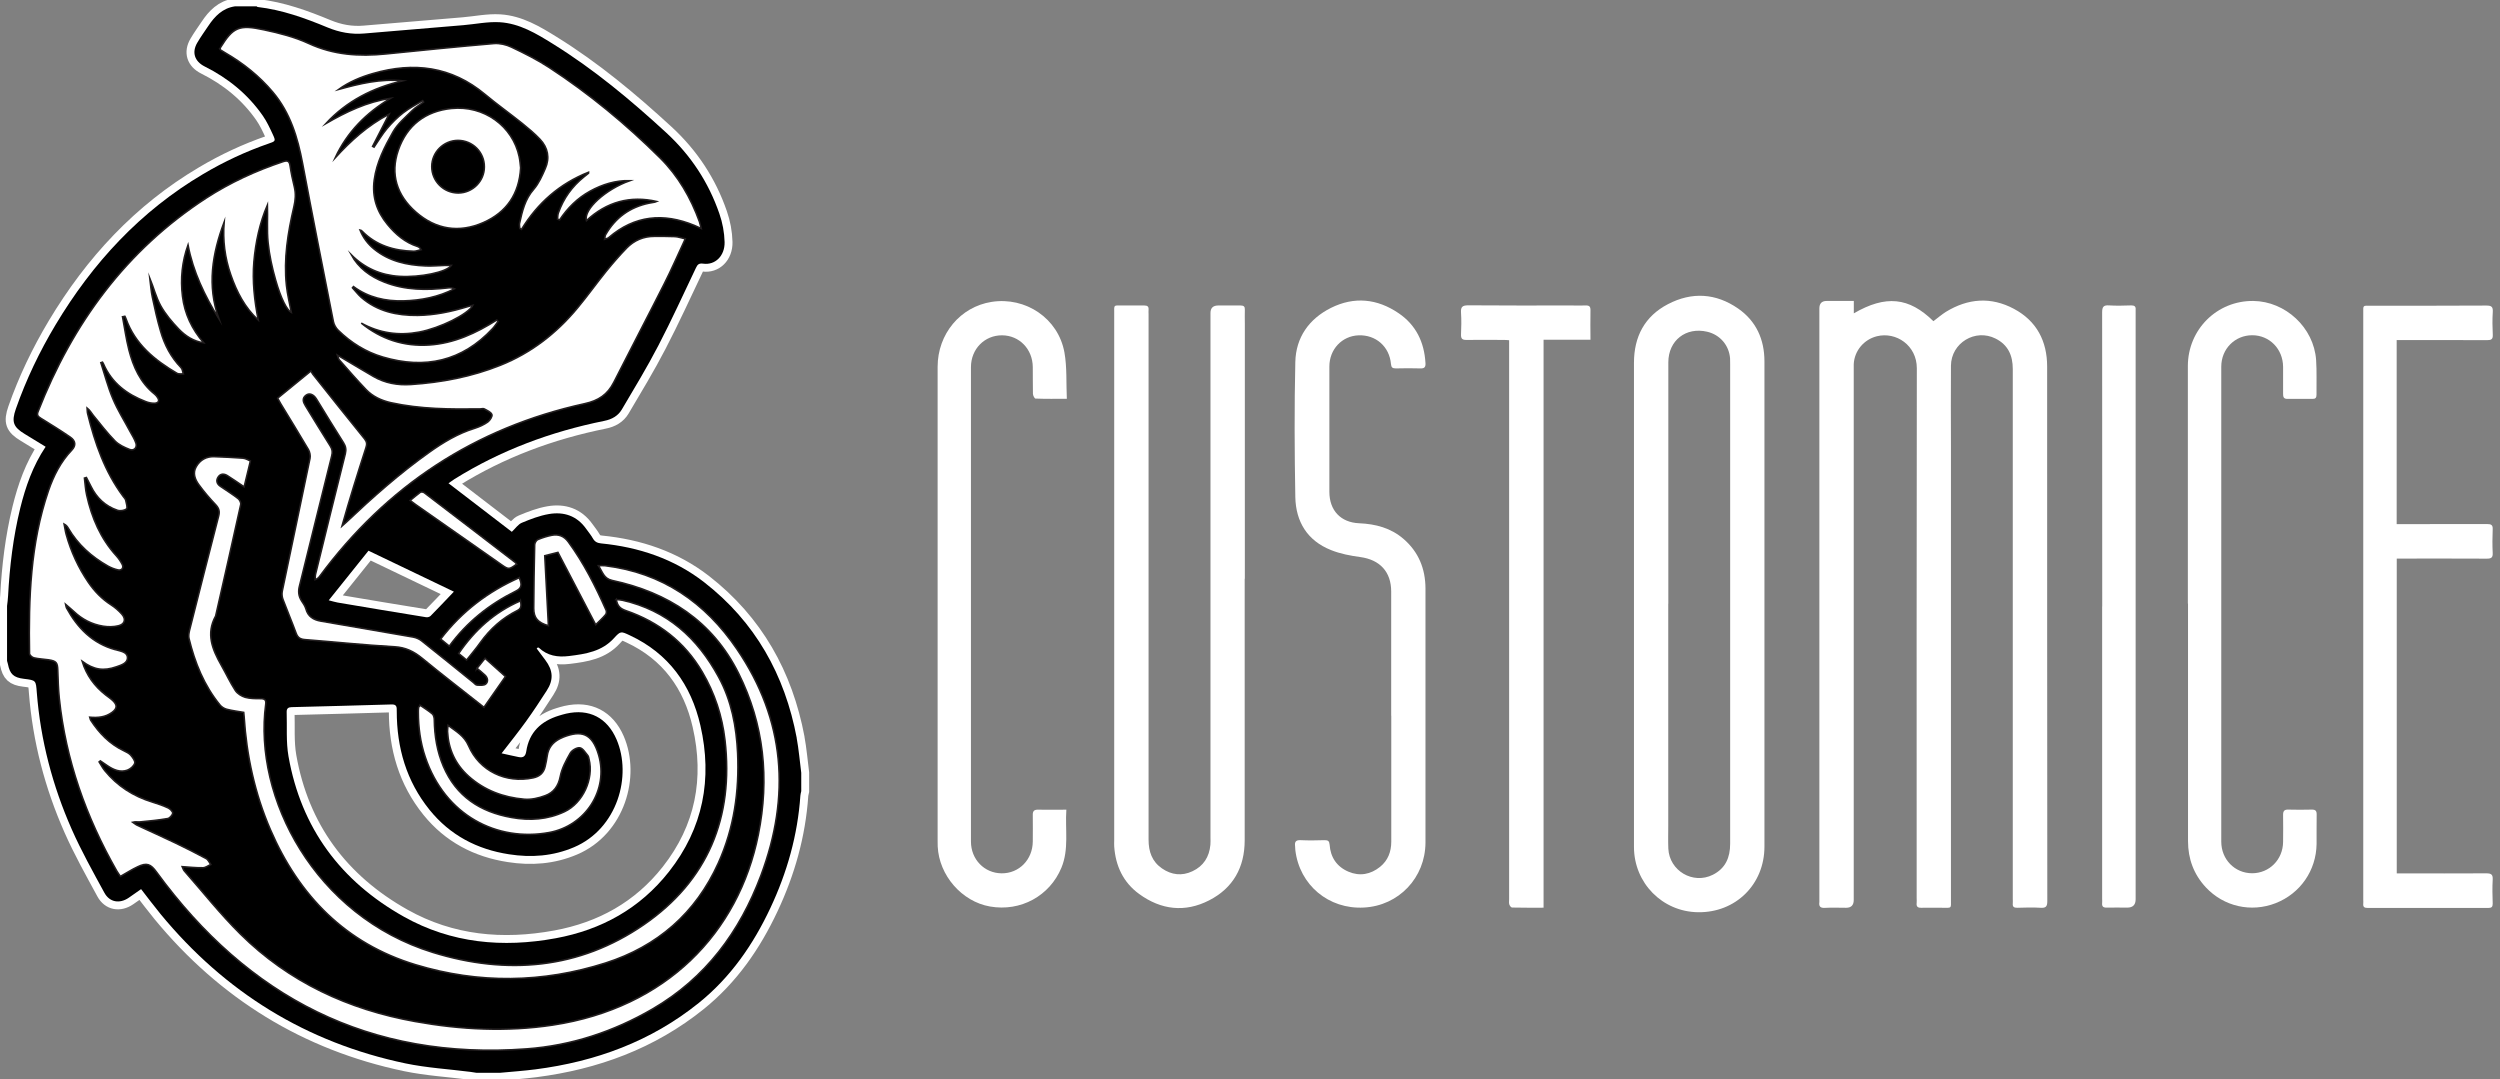 <?xml version="1.0" encoding="UTF-8"?><svg id="Layer_1" xmlns="http://www.w3.org/2000/svg" viewBox="0 0 315 136"><rect x="0" y="0" width="315" height="136" fill="#808080" stroke="none"/><defs><style>.cls-1{fill:none;stroke:#fff;stroke-width:1.99px;}.cls-1,.cls-2{stroke-miterlimit:10;}.cls-3,.cls-4{stroke-width:0px;}.cls-2{stroke:#231f20;stroke-width:.2px;}.cls-2,.cls-4{fill:#fff;}</style></defs><path class="cls-4" d="m233.58,37.92v1.56c4.02-2.33,6.95-2.04,10.03.99.52-.39,1.02-.83,1.58-1.18,2.78-1.7,5.67-1.92,8.56-.38,2.87,1.53,4.19,4.07,4.19,7.28,0,22.45,0,44.91.02,67.36,0,.67-.18.87-.84.83-.98-.06-1.97-.03-2.96,0-.4,0-.59-.12-.55-.53.02-.19,0-.38,0-.58,0-22.26,0-44.52,0-66.78,0-1.72-.61-3.05-2.17-3.83-2.56-1.29-5.59.55-5.62,3.41-.03,3.41,0,6.83,0,10.24,0,19.02,0,38.03,0,57.05,0,1.13.12,1.02-.98,1.02-.91,0-1.83-.02-2.74,0-.48.02-.66-.16-.6-.62.02-.19,0-.38,0-.58,0-22.26-.02-44.52.02-66.78,0-2.88-2.61-4.64-5.04-4.03-1.63.41-2.83,1.83-2.91,3.52-.01.29,0,.58,0,.87,0,22.21,0,44.43,0,66.64q0,.98-.96.98c-.89,0-1.78-.04-2.67.01-.6.04-.78-.2-.7-.74.01-.07,0-.14,0-.22,0-24.86,0-49.71,0-74.57q0-.94.92-.94c1.1,0,2.2,0,3.42,0Z"/><path class="cls-4" d="m222.32,76.02c0,10.22,0,20.44,0,30.65,0,4.78-3.64,8.35-8.39,8.27-4.48-.07-8.04-3.68-8.05-8.21-.01-8.75,0-17.5,0-26.25,0-11.59,0-23.18,0-34.77,0-3.28,1.34-5.85,4.27-7.38,3.02-1.58,6.05-1.4,8.86.55,2.27,1.58,3.3,3.88,3.31,6.62.01,8.1,0,16.2,0,24.31,0,2.07,0,4.14,0,6.2Zm-12.12.05c0,9.33,0,18.65,0,27.98,0,.96-.03,1.92.01,2.88.13,2.79,3.11,4.55,5.61,3.29,1.59-.8,2.18-2.17,2.18-3.91-.01-20.14,0-40.28,0-60.42,0-.24,0-.48-.01-.72-.12-1.65-1.26-2.99-2.88-3.37-2.68-.63-4.89,1.09-4.9,3.84,0,10.14,0,20.28,0,30.43Z"/><path class="cls-4" d="m156.83,72.92c0,10.99,0,21.97,0,32.96,0,3.4-1.45,6.01-4.47,7.56-3.05,1.57-6.07,1.21-8.83-.8-2-1.46-2.97-3.53-3.14-5.99-.02-.26,0-.53,0-.79,0-22.12,0-44.23,0-66.35,0-1.16-.12-1.02,1.05-1.02.91,0,1.83.01,2.74,0,.41,0,.57.14.54.54-.02.19,0,.38,0,.58,0,22.07,0,44.14,0,66.2,0,1.49.43,2.74,1.69,3.61,1.2.83,2.51.98,3.83.36,1.4-.65,2.13-1.81,2.27-3.34.03-.31.01-.62.01-.94,0-22.02,0-44.04,0-66.06q0-.95.98-.95c.94,0,1.88.01,2.81,0,.41,0,.56.14.54.54-.02.58,0,1.15,0,1.73v32.16Z"/><path class="cls-4" d="m301.98,42.82v23.22h.8c3.53,0,7.07,0,10.6-.01.52,0,.73.12.7.68-.04.98-.05,1.97,0,2.96.03.6-.19.72-.74.72-3.51-.02-7.02-.01-10.53-.01h-.82v39.67h.74c3.51,0,7.02.01,10.53-.01.61,0,.86.12.82.79-.06,1.01-.03,2.02,0,3.03,0,.41-.14.54-.54.54-5.07,0-10.14,0-15.22,0-.4,0-.59-.11-.55-.53.02-.17,0-.34,0-.5,0-24.62,0-49.23,0-73.85,0-1.12-.11-1,1.01-1,4.83,0,9.66.01,14.5-.02.63,0,.85.14.81.8-.06.96-.05,1.92,0,2.88.03.56-.19.68-.71.68-3.63-.02-7.26-.01-10.89-.01h-.5Z"/><path class="cls-4" d="m175.29,90.18c0-5.22,0-10.43,0-15.65,0-2.48-1.42-4-3.89-4.34-1.25-.17-2.53-.41-3.69-.88-2.98-1.18-4.44-3.57-4.5-6.68-.1-5.67-.13-11.35,0-17.02.07-3.08,1.71-5.42,4.48-6.81,2.94-1.47,5.84-1.17,8.53.66,2.2,1.49,3.24,3.66,3.39,6.29.03.49-.12.69-.64.67-1.03-.03-2.07-.03-3.1,0-.43,0-.57-.13-.61-.57-.2-2.19-1.91-3.68-4.08-3.6-2.09.08-3.68,1.76-3.68,3.93-.01,5.26,0,10.53,0,15.79,0,2.34,1.42,3.86,3.75,3.96,2.08.09,3.99.59,5.59,1.97,1.9,1.64,2.76,3.76,2.77,6.25,0,8.94,0,17.88,0,26.83,0,1.73,0,3.46,0,5.19-.02,4.42-3.36,7.95-7.76,8.18-4.44.24-8.12-2.84-8.64-7.24-.02-.17-.01-.34-.03-.5-.07-.54.09-.78.7-.75,1.01.05,2.02.03,3.03,0,.42,0,.58.11.62.56.11,1.6.9,2.78,2.37,3.41,1.42.61,2.8.35,3.99-.61.99-.8,1.41-1.9,1.41-3.18,0-5.29,0-10.58,0-15.86Z"/><path class="cls-4" d="m134.43,50.25c-1.42,0-2.69.02-3.96-.03-.12,0-.31-.38-.32-.59-.03-1.13,0-2.26-.02-3.39-.02-2.25-1.69-3.98-3.87-3.99-2.2-.01-3.92,1.72-3.92,4.01,0,19.93,0,39.85,0,59.78,0,2.25,1.69,3.98,3.86,4,2.2.02,3.91-1.72,3.93-4,0-1.11.02-2.21,0-3.32-.02-.54.18-.72.71-.7,1.14.03,2.29,0,3.52,0-.17,2.53.35,4.96-.62,7.31-1.47,3.55-5.14,5.57-9,4.89-3.55-.62-6.42-3.92-6.59-7.57-.01-.24-.01-.48-.01-.72,0-19.9,0-39.8,0-59.71,0-4.14,2.86-7.56,6.79-8.18,4.3-.68,8.42,2.08,9.19,6.38.33,1.87.21,3.82.3,5.84Z"/><path class="cls-4" d="m275.67,76.06c0-9.98,0-19.95,0-29.93,0-4.62,3.68-8.26,8.25-8.21,4.06.05,7.62,3.36,7.91,7.43.1,1.46.03,2.93.05,4.4,0,.38-.15.52-.51.51-1.06,0-2.12-.01-3.17,0-.49,0-.53-.28-.53-.66,0-1.13.01-2.26,0-3.39-.02-2.24-1.71-3.97-3.89-3.97-2.18,0-3.9,1.72-3.9,3.96,0,19.95,0,39.9,0,59.85,0,2.24,1.7,3.97,3.88,3.98,2.18,0,3.89-1.72,3.91-3.95.01-1.13.02-2.26,0-3.39-.01-.49.15-.7.66-.68.98.03,1.97.02,2.96,0,.48-.01.62.18.61.64-.02,1.23,0,2.45-.01,3.68-.04,3.35-2.06,6.26-5.16,7.47-3.07,1.2-6.52.44-8.79-1.99-1.52-1.63-2.25-3.59-2.25-5.83,0-6.8,0-13.6,0-20.41,0-3.17,0-6.35,0-9.52Z"/><path class="cls-4" d="m200.4,42.81h-5.91v71.56c-1.39,0-2.68.01-3.97-.02-.13,0-.3-.24-.35-.4-.06-.2-.02-.43-.02-.64,0-23.15,0-46.3,0-69.45v-.99c-.24-.02-.45-.04-.66-.04-1.56,0-3.13-.02-4.69,0-.53.01-.73-.13-.71-.68.04-.91.06-1.83,0-2.74-.05-.72.15-.94.91-.94,4.3.04,8.61.02,12.91.02.63,0,1.25.02,1.87,0,.47-.02.63.13.62.61-.03,1.22,0,2.44,0,3.71Z"/><path class="cls-4" d="m264.88,76.43c0-12.36,0-24.72-.01-37.07,0-.68.16-.93.87-.88.93.06,1.87.03,2.81,0,.41,0,.58.15.54.55-.01.17,0,.34,0,.5,0,24.59,0,49.19,0,73.78q0,1.05-1.05,1.05c-.87,0-1.73-.02-2.6,0-.45.01-.61-.15-.57-.59.02-.17,0-.34,0-.5v-36.86Z"/><path class="cls-1" d="m100.39,93c-1.5-7.97-5.23-14.64-11.68-19.65-3.8-2.94-8.21-4.41-12.97-4.88-.48-.05-.79-.2-1.03-.62-.25-.44-.58-.83-.87-1.24-1.16-1.63-2.81-2.16-4.68-1.84-1.17.2-2.31.64-3.41,1.1-.46.19-.8.71-1.26,1.14-2.58-1.98-5.24-4.02-7.98-6.12.3-.21.52-.37.75-.52,5.83-3.64,12.16-5.98,18.88-7.34.96-.19,1.74-.63,2.22-1.45,1.57-2.66,3.18-5.31,4.6-8.05,1.67-3.21,3.17-6.51,4.73-9.78.2-.42.37-.6.9-.53,1.5.22,2.75-.96,2.71-2.72-.03-1.2-.26-2.44-.66-3.58-1.36-3.95-3.6-7.35-6.68-10.19-4.48-4.12-9.14-8.01-14.32-11.22-2.06-1.28-4.18-2.56-6.67-2.71-1.51-.09-3.05.24-4.58.37-4.16.35-8.32.7-12.49,1.05-1.61.14-3.13-.14-4.63-.76-2.84-1.18-5.72-2.22-8.81-2.58-.04,0-.08-.05-.12-.08h-2.74c-1.56.23-2.54,1.25-3.36,2.48-.47.7-.96,1.38-1.38,2.1-.72,1.22-.34,2.35.92,2.99,2.95,1.47,5.45,3.5,7.34,6.22.5.72.88,1.54,1.25,2.34.39.84.36.86-.49,1.15-2.89,1-5.65,2.29-8.28,3.85-7.9,4.67-13.92,11.18-18.6,19-2.01,3.36-3.7,6.88-5,10.59-.57,1.64-.33,2.29,1.13,3.17.86.52,1.71,1.05,2.62,1.6-1.62,2.42-2.53,5.04-3.2,7.75-.89,3.63-1.33,7.32-1.53,11.04-.02.43-.08.85-.13,1.27v6.92c.03.13.08.27.11.4.25,1.27.71,1.7,2.01,1.86,1.55.19,1.51.19,1.63,1.74.47,5.99,1.98,11.74,4.4,17.22,1.21,2.74,2.68,5.36,4.11,7.99.66,1.22,1.93,1.42,3.07.64.51-.35,1.02-.71,1.56-1.09.84,1.08,1.63,2.14,2.46,3.15,8.11,9.84,18.37,16.19,30.86,18.81,2.69.56,5.47.72,8.2,1.07.24.03.47.07.71.11h3.03c1.48-.14,2.96-.24,4.43-.43,7.59-.98,14.55-3.52,20.58-8.37,4.01-3.23,6.85-7.34,9.02-11.96,2.11-4.49,3.44-9.19,3.78-14.16.01-.19.07-.37.11-.56v-2.31c-.19-1.47-.31-2.95-.58-4.41Zm-43.2-18.45c-1.04,1.09-1.98,2.09-2.94,3.06-.12.12-.38.19-.56.16-3.72-.6-7.43-1.22-11.15-1.85-.3-.05-.59-.15-1.12-.28,1.73-2.16,3.36-4.19,5.01-6.25,3.66,1.75,7.21,3.45,10.76,5.16Zm9.12,16.3c.9-1.25,1.74-2.53,2.57-3.82.89-1.36.82-2.55-.17-3.86-.37-.48-.73-.97-1.09-1.46.05-.04.1-.08.14-.12.05,0,.11,0,.14.03,1.08,1.01,2.35,1.22,3.8,1.04,2.11-.26,4.14-.57,5.67-2.26.82-.9.87-.87,1.98-.35,4.89,2.28,7.73,6.23,8.9,11.36,1.54,6.72.35,12.94-3.96,18.42-3.65,4.64-8.51,7.33-14.27,8.39-6.67,1.23-13.15.64-19.14-2.72-7.95-4.46-12.94-11.16-14.53-20.2-.32-1.82-.17-3.73-.23-5.6-.01-.43.2-.59.62-.6,4.2-.11,8.4-.21,12.61-.34.67-.02.64.37.64.84,0,4.61,1.21,8.82,4.14,12.45,2.58,3.19,5.98,4.97,10,5.59,2.81.44,5.55.24,8.2-.89,5.47-2.33,7.33-9,5.35-13.59-1.18-2.73-3.45-3.9-6.35-3.24-.3.07-.6.16-.9.25-2.25.69-3.76,2.09-4.12,4.5-.1.64-.39.83-.96.72-.71-.14-1.41-.31-2.15-.47,1.13-1.46,2.16-2.75,3.12-4.08Z"/><path class="cls-3" d="m100.39,93c-1.5-7.97-5.23-14.64-11.68-19.65-3.8-2.94-8.21-4.41-12.97-4.88-.48-.05-.79-.2-1.03-.62-.25-.44-.58-.83-.87-1.24-1.16-1.63-2.81-2.16-4.68-1.84-1.17.2-2.31.64-3.41,1.1-.46.19-.8.71-1.26,1.14-2.58-1.98-5.24-4.02-7.98-6.12.3-.21.52-.37.75-.52,5.83-3.64,12.16-5.98,18.88-7.34.96-.19,1.74-.63,2.22-1.45,1.57-2.66,3.18-5.31,4.6-8.05,1.67-3.21,3.17-6.51,4.73-9.78.2-.42.37-.6.9-.53,1.5.22,2.75-.96,2.71-2.72-.03-1.2-.26-2.44-.66-3.58-1.36-3.95-3.6-7.35-6.68-10.19-4.48-4.12-9.14-8.01-14.32-11.22-2.06-1.28-4.18-2.56-6.67-2.71-1.51-.09-3.05.24-4.58.37-4.16.35-8.32.7-12.49,1.05-1.61.14-3.13-.14-4.63-.76-2.84-1.18-5.72-2.22-8.81-2.58-.04,0-.08-.05-.12-.08h-2.74c-1.56.23-2.54,1.25-3.36,2.48-.47.7-.96,1.38-1.38,2.1-.72,1.22-.34,2.35.92,2.99,2.95,1.47,5.45,3.5,7.34,6.22.5.72.88,1.54,1.25,2.34.39.84.36.86-.49,1.15-2.89,1-5.65,2.29-8.28,3.85-7.9,4.67-13.92,11.18-18.6,19-2.01,3.36-3.7,6.88-5,10.59-.57,1.64-.33,2.29,1.13,3.17.86.52,1.71,1.05,2.62,1.6-1.62,2.42-2.53,5.04-3.2,7.75-.89,3.63-1.33,7.32-1.53,11.04-.02.43-.08.85-.13,1.27v6.92c.03.13.08.27.11.4.25,1.27.71,1.7,2.01,1.86,1.55.19,1.51.19,1.63,1.74.47,5.99,1.98,11.74,4.4,17.22,1.21,2.74,2.68,5.36,4.11,7.99.66,1.22,1.93,1.42,3.07.64.51-.35,1.02-.71,1.56-1.09.84,1.08,1.63,2.14,2.46,3.15,8.11,9.84,18.37,16.19,30.86,18.81,2.69.56,5.47.72,8.2,1.07.24.03.47.07.71.11h3.03c1.48-.14,2.96-.24,4.43-.43,7.59-.98,14.55-3.52,20.58-8.37,4.01-3.23,6.85-7.34,9.02-11.96,2.11-4.49,3.44-9.19,3.78-14.16.01-.19.07-.37.11-.56v-2.31c-.19-1.47-.31-2.95-.58-4.41Zm-43.2-18.45c-1.04,1.09-1.98,2.09-2.94,3.06-.12.12-.38.19-.56.16-3.72-.6-7.43-1.22-11.15-1.85-.3-.05-.59-.15-1.12-.28,1.73-2.16,3.36-4.19,5.01-6.25,3.66,1.75,7.21,3.45,10.76,5.16Zm9.12,16.3c.9-1.25,1.74-2.53,2.57-3.82.89-1.36.82-2.55-.17-3.86-.37-.48-.73-.97-1.09-1.46.05-.04.1-.08.14-.12.05,0,.11,0,.14.03,1.08,1.01,2.35,1.22,3.8,1.04,2.11-.26,4.14-.57,5.67-2.26.82-.9.87-.87,1.98-.35,4.89,2.28,7.73,6.23,8.9,11.36,1.54,6.72.35,12.94-3.96,18.42-3.65,4.64-8.51,7.33-14.27,8.39-6.67,1.23-13.15.64-19.14-2.72-7.95-4.46-12.94-11.16-14.53-20.2-.32-1.82-.17-3.73-.23-5.6-.01-.43.2-.59.62-.6,4.2-.11,8.4-.21,12.61-.34.67-.02.64.37.64.84,0,4.61,1.21,8.82,4.14,12.45,2.58,3.19,5.98,4.97,10,5.59,2.81.44,5.55.24,8.2-.89,5.47-2.33,7.33-9,5.35-13.59-1.18-2.73-3.45-3.9-6.35-3.24-.3.07-.6.16-.9.25-2.25.69-3.76,2.09-4.12,4.5-.1.64-.39.83-.96.72-.71-.14-1.41-.31-2.15-.47,1.13-1.46,2.16-2.75,3.12-4.08Z"/><path class="cls-2" d="m15.47,39.91c.09-.02.17-.04.26-.06.05.1.11.19.14.3,1.15,3.23,3.62,5.23,6.44,6.89.2.12.52.05.79.07-.09-.27-.11-.61-.29-.79-1.27-1.31-2.09-2.88-2.58-4.6-.41-1.4-.73-2.83-1.03-4.26-.17-.79-.22-1.61-.32-2.41.48,1.18.78,2.41,1.37,3.48.6,1.07,1.42,2.04,2.28,2.94.84.87,1.86,1.54,3.14,1.73-1.49-1.72-2.41-3.66-2.68-5.88-.27-2.2-.05-4.36.7-6.46.64,3.39,2.1,6.4,3.89,9.31-1.51-4.17-.83-8.2.66-12.18-.18,2.28.09,4.5.85,6.66.74,2.13,1.75,4.1,3.45,5.68-.48-2.45-.76-4.88-.55-7.35.22-2.48.73-4.88,1.71-7.17.05,1.59-.08,3.19.08,4.75.16,1.59.51,3.18.95,4.72.69,2.43,1.43,3.79,1.98,4.1-.21-1.12-.5-2.26-.62-3.41-.36-3.36.18-6.66.94-9.92.2-.84.26-1.64.06-2.48-.22-.89-.41-1.78-.54-2.68-.09-.64-.35-.7-.92-.51-3.41,1.14-6.65,2.63-9.67,4.59-10.08,6.57-16.82,15.78-21.16,26.88-.18.45-.02.63.34.85,1.25.77,2.49,1.54,3.7,2.37.7.48.76,1.06.21,1.64-1.41,1.48-2.3,3.24-2.95,5.14-2.27,6.66-2.5,13.56-2.38,20.5,0,.19.33.49.56.54.6.14,1.24.16,1.85.25.97.15,1.12.35,1.15,1.3.04,1.18.07,2.36.19,3.53.81,7.79,3.38,14.99,7.24,21.77.14.24.31.46.46.69.77-.43,1.46-.88,2.19-1.22,1.13-.54,1.62-.35,2.36.67,11.54,15.81,26.87,23.75,46.64,22.28,5.65-.42,10.95-2.17,15.87-5.03,6.67-3.89,10.98-9.71,13.65-16.83,3.74-9.99,3.06-19.56-3.02-28.5-4-5.89-9.42-9.64-16.62-10.52-.23-.03-.47,0-.84,0,.55.82.66,1.62,1.74,1.86,7.03,1.51,12.63,5.11,15.91,11.68,3.23,6.46,3.92,13.31,2.5,20.35-2.49,12.36-11.58,21.81-25.89,23.99-5.81.88-11.6.59-17.36-.45-8.41-1.51-15.9-4.97-22.01-11.02-2.52-2.49-4.73-5.3-7.08-7.97-.1-.11-.14-.28-.25-.52.93.06,1.76.16,2.6.14.34,0,.67-.27,1-.41-.19-.26-.33-.61-.59-.75-1.26-.68-2.55-1.33-3.84-1.95-1.6-.77-3.22-1.49-4.83-2.24-.21-.1-.39-.26-.58-.39.36-.09.65-.01.93-.04,1.16-.11,2.32-.22,3.47-.42.26-.04.59-.41.64-.67.04-.18-.31-.54-.55-.66-.65-.3-1.33-.54-2.02-.75-2.39-.73-4.4-2.02-5.98-3.95-.28-.34-.48-.74-.72-1.11.05-.04.1-.09.15-.13.3.21.6.42.91.62.76.51,1.6.87,2.5.55.38-.14.81-.51.93-.88.08-.26-.26-.72-.51-1.01-.21-.24-.54-.39-.84-.54-1.8-.85-3.12-2.21-4.19-3.85-.07-.1-.08-.24-.13-.39,1.04.09,1.99,0,2.81-.61.65-.48.68-.92.1-1.48-.27-.26-.6-.48-.9-.71-1.39-1.09-2.41-2.44-2.97-4.25,1.47,1.08,2.69,1.27,4.34.69.61-.21,1.41-.45,1.37-1.18-.04-.69-.87-.78-1.46-.96-.02,0-.05,0-.07-.01-2.88-.79-4.77-2.74-6.16-5.28-.04-.07-.04-.17-.1-.43.44.38.75.63,1.04.9,1.04.99,2.27,1.62,3.68,1.85.62.1,1.31.1,1.92-.05.82-.19,1-.84.44-1.47-.39-.44-.86-.85-1.36-1.17-1.15-.74-2.08-1.7-2.85-2.82-1.27-1.86-2.2-3.88-2.8-6.05-.12-.43-.17-.87-.26-1.31.26.14.41.32.52.52,1.21,2.07,2.93,3.6,4.99,4.77.39.22.83.39,1.27.49.47.11.76-.26.54-.69-.19-.38-.44-.75-.73-1.07-2-2.19-3.12-4.82-3.75-7.67-.16-.7-.19-1.43-.28-2.14.08-.02.17-.04.25-.07.19.37.39.74.57,1.11.71,1.45,1.8,2.49,3.32,3.01.34.12.89.05,1.16-.17.16-.13-.02-.71-.1-1.08-.04-.17-.19-.33-.31-.48-2.33-3.12-3.57-6.71-4.49-10.44-.06-.23-.04-.47-.06-.71.36.29.54.63.77.92.89,1.09,1.75,2.22,2.74,3.23.48.49,1.18.81,1.84,1.07.54.22.98-.23.8-.79-.17-.52-.48-.99-.74-1.47-.73-1.37-1.57-2.7-2.17-4.13-.62-1.46-1.02-3.02-1.51-4.54.07-.02.13-.05.2-.07.04.07.1.14.13.22,1.04,2.41,2.95,3.84,5.32,4.75.35.14.75.22,1.12.21.44-.02.67-.28.37-.73-.11-.16-.23-.32-.38-.43-1.8-1.44-2.68-3.43-3.23-5.57-.35-1.37-.54-2.78-.8-4.17Z"/><path class="cls-2" d="m27.7,6.15c.05.07.06.13.1.15.18.12.37.23.55.34,2.28,1.32,4.32,2.94,6.03,4.97,2.2,2.61,3.13,5.72,3.75,8.99,1.25,6.65,2.57,13.29,3.88,19.93.08.39.32.81.61,1.09,1.61,1.57,3.48,2.74,5.63,3.37,5.3,1.56,9.97.54,13.81-3.58.26-.27.46-.6.69-.9l-.15-.19c-2.62,1.66-5.38,2.94-8.51,3.15-3.22.21-6.07-.73-8.57-2.76,2.3,1.28,4.74,1.61,7.3,1.13,2.6-.49,6.17-2.24,6.76-3.37-.3.08-.52.12-.73.19-2.03.62-4.1,1.05-6.22,1.08-2.61.03-5.07-.5-7.11-2.27-.41-.36-.74-.81-1.11-1.21.04-.05.09-.1.13-.15,1.89,1.39,4.03,1.86,6.31,1.8,2.24-.06,4.4-.49,6.41-1.52-.27-.12-.52-.15-.76-.12-2.75.32-5.47.31-8.09-.73-1.75-.69-3.22-1.75-4.16-3.45,1.68,1.69,3.72,2.59,6.08,2.73,2.61.16,5.96-.53,6.55-1.38-.31,0-.56,0-.81,0-.82.02-1.63.11-2.45.07-2.34-.1-4.57-.58-6.46-2.11-.81-.65-1.41-1.46-1.8-2.42.11.02.19.06.25.13,1.79,1.83,4.05,2.49,6.53,2.55.28,0,.57-.12.92-.2-.14-.19-.16-.24-.19-.26-.08-.05-.16-.11-.25-.14-1.57-.5-2.77-1.53-3.79-2.77-1.34-1.62-1.97-3.47-1.68-5.61.3-2.22,1.3-4.17,2.37-6.06.59-1.03,1.57-1.84,2.43-2.7.41-.41.95-.71,1.42-1.06-.04-.06-.07-.12-.11-.18-.82.5-1.69.94-2.44,1.52-.75.58-1.44,1.27-2.06,2-.61.72-1.09,1.56-1.63,2.34-.06-.03-.12-.07-.18-.1.67-1.3,1.33-2.6,2.08-4.06-2.72,1.43-4.84,3.37-6.8,5.51,1.51-3.25,3.91-5.67,6.98-7.5-2.98.44-5.6,1.71-8.15,3.18,2.64-2.85,5.93-4.52,9.69-5.39-2.8-.29-5.44.37-8.09,1.09,1.33-.95,2.81-1.57,4.35-2.01,5.13-1.48,9.87-.89,14.09,2.62,1.52,1.27,3.15,2.43,4.7,3.67.78.63,1.56,1.28,2.25,2.01.99,1.05,1.25,2.34.66,3.67-.4.92-.82,1.88-1.46,2.62-1.11,1.26-1.45,2.78-1.79,4.32-.04.2.03.42.04.62.07.04.14.07.21.11,2.04-3.32,4.81-5.76,8.45-7.2,0,.09,0,.11,0,.12-.19.15-.37.3-.56.45-1.52,1.22-2.61,2.74-3.25,4.57-.08.24-.07.51-.1.77.09.03.17.07.26.1,1.01-1.51,2.26-2.75,3.84-3.62,1.56-.86,3.22-1.37,5.02-1.33-3.04,1.08-5.87,3.61-5.48,5.04,2.55-2.36,5.5-3.18,8.87-2.41-.15.07-.32.09-.48.12-.17.03-.33.06-.5.09-2.42.5-4.24,1.83-5.47,3.97-.09.16-.08.38-.12.57.18-.07.39-.09.52-.21,3.27-2.8,6.88-3.13,10.77-1.53.23.09.45.2.87.39-.11-.42-.15-.64-.22-.85-1.09-3.02-2.67-5.76-4.95-8.03-4.29-4.26-8.93-8.1-13.99-11.41-1.5-.98-3.12-1.79-4.74-2.56-.67-.32-1.49-.51-2.22-.45-4.55.39-9.09.85-13.62,1.31-3.35.34-6.57.13-9.71-1.32-1.77-.82-3.71-1.31-5.63-1.72-3.17-.69-3.9-.32-5.48,2.21-.02.04-.03.09-.06.17Z"/><path class="cls-2" d="m60.09,84.2c.38.32.71.57,1,.85.37.34.47.83.11,1.14-.24.2-.73.15-1.1.13-.16,0-.31-.21-.46-.33-2.17-1.75-4.33-3.51-6.51-5.24-.3-.24-.7-.41-1.08-.48-3.88-.68-7.76-1.34-11.64-2.01-.91-.16-1.61-.57-1.87-1.55-.1-.36-.34-.69-.55-1.01-.38-.59-.43-1.2-.26-1.86,1.36-5.47,2.7-10.95,4.07-16.42.11-.45.08-.8-.18-1.21-1.07-1.68-2.09-3.39-3.14-5.09-.29-.47-.45-.94.09-1.33.42-.31.94-.1,1.3.48,1.13,1.84,2.25,3.69,3.41,5.51.29.46.36.86.23,1.4-1.27,5.05-2.51,10.11-3.75,15.17-.05.22-.03.46-.05.69.3-.12.45-.26.57-.43,8.44-11.38,19.55-18.71,33.4-21.75,1.74-.38,2.88-1.15,3.66-2.69,2.09-4.13,4.24-8.22,6.33-12.36.93-1.83,1.75-3.72,2.68-5.72-.5-.11-.91-.26-1.32-.28-.86-.04-1.73-.03-2.59-.03-1.37,0-2.55.51-3.49,1.48-.9.93-1.75,1.91-2.57,2.92-1.22,1.51-2.35,3.1-3.6,4.6-2.65,3.2-5.85,5.69-9.73,7.24-3.62,1.45-7.41,2.17-11.29,2.43-1.67.11-3.26-.18-4.71-1.02-1.31-.76-2.6-1.54-3.9-2.31-.15-.09-.3-.18-.64-.38.13.34.15.5.24.6,1.11,1.26,2.21,2.53,3.37,3.74.85.89,1.94,1.39,3.14,1.66,3.72.82,7.49.83,11.26.78.17,0,.37-.08.5,0,.36.2.83.39.96.71.09.21-.24.74-.52.94-.48.34-1.05.6-1.61.78-2.12.65-3.99,1.77-5.77,3.04-3.73,2.65-7.14,5.68-10.46,8.82-.17.16-.35.31-.53.47.94-3.35,1.97-6.62,3.02-9.88.14-.42.13-.72-.17-1.1-2.19-2.7-4.36-5.43-6.53-8.16-.09-.11-.14-.25-.23-.4-1.48,1.21-2.83,2.31-4.2,3.43.15.27.26.47.38.68,1.17,1.93,2.36,3.85,3.5,5.79.18.31.27.77.2,1.12-1.15,5.57-2.33,11.14-3.49,16.71-.07.33-.04.72.08,1.04.54,1.44,1.14,2.85,1.67,4.29.21.56.53.74,1.11.79,3.76.29,7.51.69,11.28.9,1.39.08,2.43.59,3.47,1.44,2.54,2.09,5.15,4.09,7.8,6.19.91-1.3,1.79-2.57,2.71-3.88-.88-.79-1.7-1.53-2.57-2.3-.37.46-.68.85-1.04,1.3Z"/><path class="cls-2" d="m77.65,75.52c.13.87.55,1.19,1.21,1.42,4.12,1.42,7.39,3.93,9.62,7.72,1.57,2.67,2.52,5.55,2.87,8.61,1.12,9.73-2.17,17.69-10.23,23.24-8.15,5.61-17.26,6.37-26.56,3.5-14.91-4.6-22.66-19.52-21.08-31.27.08-.57-.14-.71-.66-.71-.65,0-1.32,0-1.93-.17-.46-.14-.98-.46-1.24-.86-.66-1.02-1.18-2.14-1.78-3.2-1.11-1.96-1.94-3.95-.7-6.18,1.06-4.68,2.13-9.36,3.16-14.05.05-.22-.13-.59-.32-.74-.62-.49-1.3-.91-1.95-1.36-.1-.07-.2-.14-.3-.2-.46-.31-.56-.75-.26-1.18.29-.43.74-.42,1.15-.16.68.43,1.34.89,2.11,1.41.27-1.11.51-2.12.79-3.26-.25-.1-.59-.32-.94-.35-1.2-.1-2.4-.14-3.6-.19-1-.04-1.79.4-2.28,1.25-.48.81-.16,1.62.33,2.29.65.89,1.37,1.73,2.13,2.53.41.44.51.83.36,1.41-1.24,4.79-2.45,9.58-3.66,14.37-.08.33-.15.72-.08,1.04.74,3.06,1.9,5.93,3.91,8.4.2.25.54.46.86.54.69.18,1.41.26,2.13.39.02.2.04.36.05.53.31,4.93,1.35,9.7,3.31,14.24,3.61,8.35,9.48,14.36,18.31,17.03,7.96,2.41,15.99,2.3,23.91-.22,6.55-2.09,11.37-6.29,14.22-12.6,1.98-4.4,2.65-9.05,2.43-13.85-.16-3.34-.76-6.57-2.38-9.56-2.68-4.96-6.52-8.43-12.13-9.7-.24-.05-.48-.06-.8-.09Z"/><path class="cls-2" d="m52.94,88.89c-.12.14-.19.19-.2.25-.03.19-.03.38-.03.57,0,1.93.25,3.83.87,5.67,2.48,7.38,9.04,10.71,15.6,9.52,4.61-.84,7.52-5.37,6.25-9.76-.82-2.85-2.25-3.11-4.42-2.28-.16.06-.31.13-.46.21-.89.45-1.46,1.14-1.6,2.16-.06.45-.16.9-.26,1.34-.18.82-.71,1.27-1.52,1.44-3.43.72-6.76-.86-8.14-4.06-.53-1.22-1.51-1.77-2.58-2.56-.03.35-.07.57-.06.78.11,2.24.99,4.14,2.66,5.64,1.99,1.78,4.38,2.66,7,2.89.87.08,1.82-.14,2.65-.45,1.06-.39,1.66-1.2,1.89-2.41.2-1.03.73-2.01,1.26-2.94.2-.36.83-.73,1.2-.68.38.05.7.61,1.01.97.1.12.12.31.16.47.62,2.48-.78,5.52-3.09,6.61-2.14,1.01-4.4,1.15-6.69.73-3.94-.7-6.96-2.66-8.58-6.45-.79-1.86-1.11-3.82-1.14-5.83,0-.26-.07-.61-.24-.76-.46-.4-1-.72-1.54-1.1Z"/><path class="cls-2" d="m75.06,78.72c.52-.52.91-.87,1.24-1.27.11-.12.14-.41.07-.56-1.33-3.01-2.81-5.94-4.76-8.61-.53-.73-1.22-1-2.07-.84-.61.12-1.21.31-1.78.55-.19.08-.39.43-.39.66-.06,2.67-.11,5.33-.12,8,0,1.21.51,1.8,1.85,2.19-.15-2.95-.3-5.86-.46-8.82.57-.14,1.1-.28,1.66-.42,1.58,3.02,3.14,6.01,4.76,9.12Z"/><path class="cls-2" d="m65.08,71.09c-.06-.1-.09-.17-.14-.21-3.83-2.94-7.65-5.88-11.49-8.8-.12-.09-.38-.12-.49-.05-.42.3-.81.65-1.28,1.03.28.21.49.37.7.52,3.62,2.53,7.23,5.07,10.85,7.6.84.59.94.59,1.85-.09Z"/><path class="cls-2" d="m65.42,72.79c-3.92,1.74-7.23,4.25-9.9,7.73.39.31.73.59,1.09.89,2.24-3.05,5.07-5.29,8.39-6.93.71-.35.83-.79.42-1.68Z"/><path class="cls-2" d="m65.57,75.71c-3.29,1.43-5.78,3.7-7.78,6.63.34.29.65.54,1,.83.6-.76,1.2-1.45,1.72-2.19,1.24-1.73,2.78-3.11,4.69-4.06.55-.27.47-.68.38-1.23Z"/><path class="cls-2" d="m65.42,19.76c-.81-3.87-4.44-6.52-8.55-6.09-3.27.34-5.6,2.12-6.68,5.24-1.05,3.04-.18,5.71,2.2,7.8,2.52,2.22,5.45,2.68,8.52,1.33,2.92-1.29,4.51-3.61,4.69-6.89-.05-.44-.08-.92-.18-1.38Zm-7.68,4.56c-1.84,0-3.34-1.49-3.34-3.33,0-1.81,1.49-3.29,3.3-3.3,1.84,0,3.34,1.49,3.33,3.33,0,1.81-1.48,3.29-3.29,3.3Z"/></svg>
